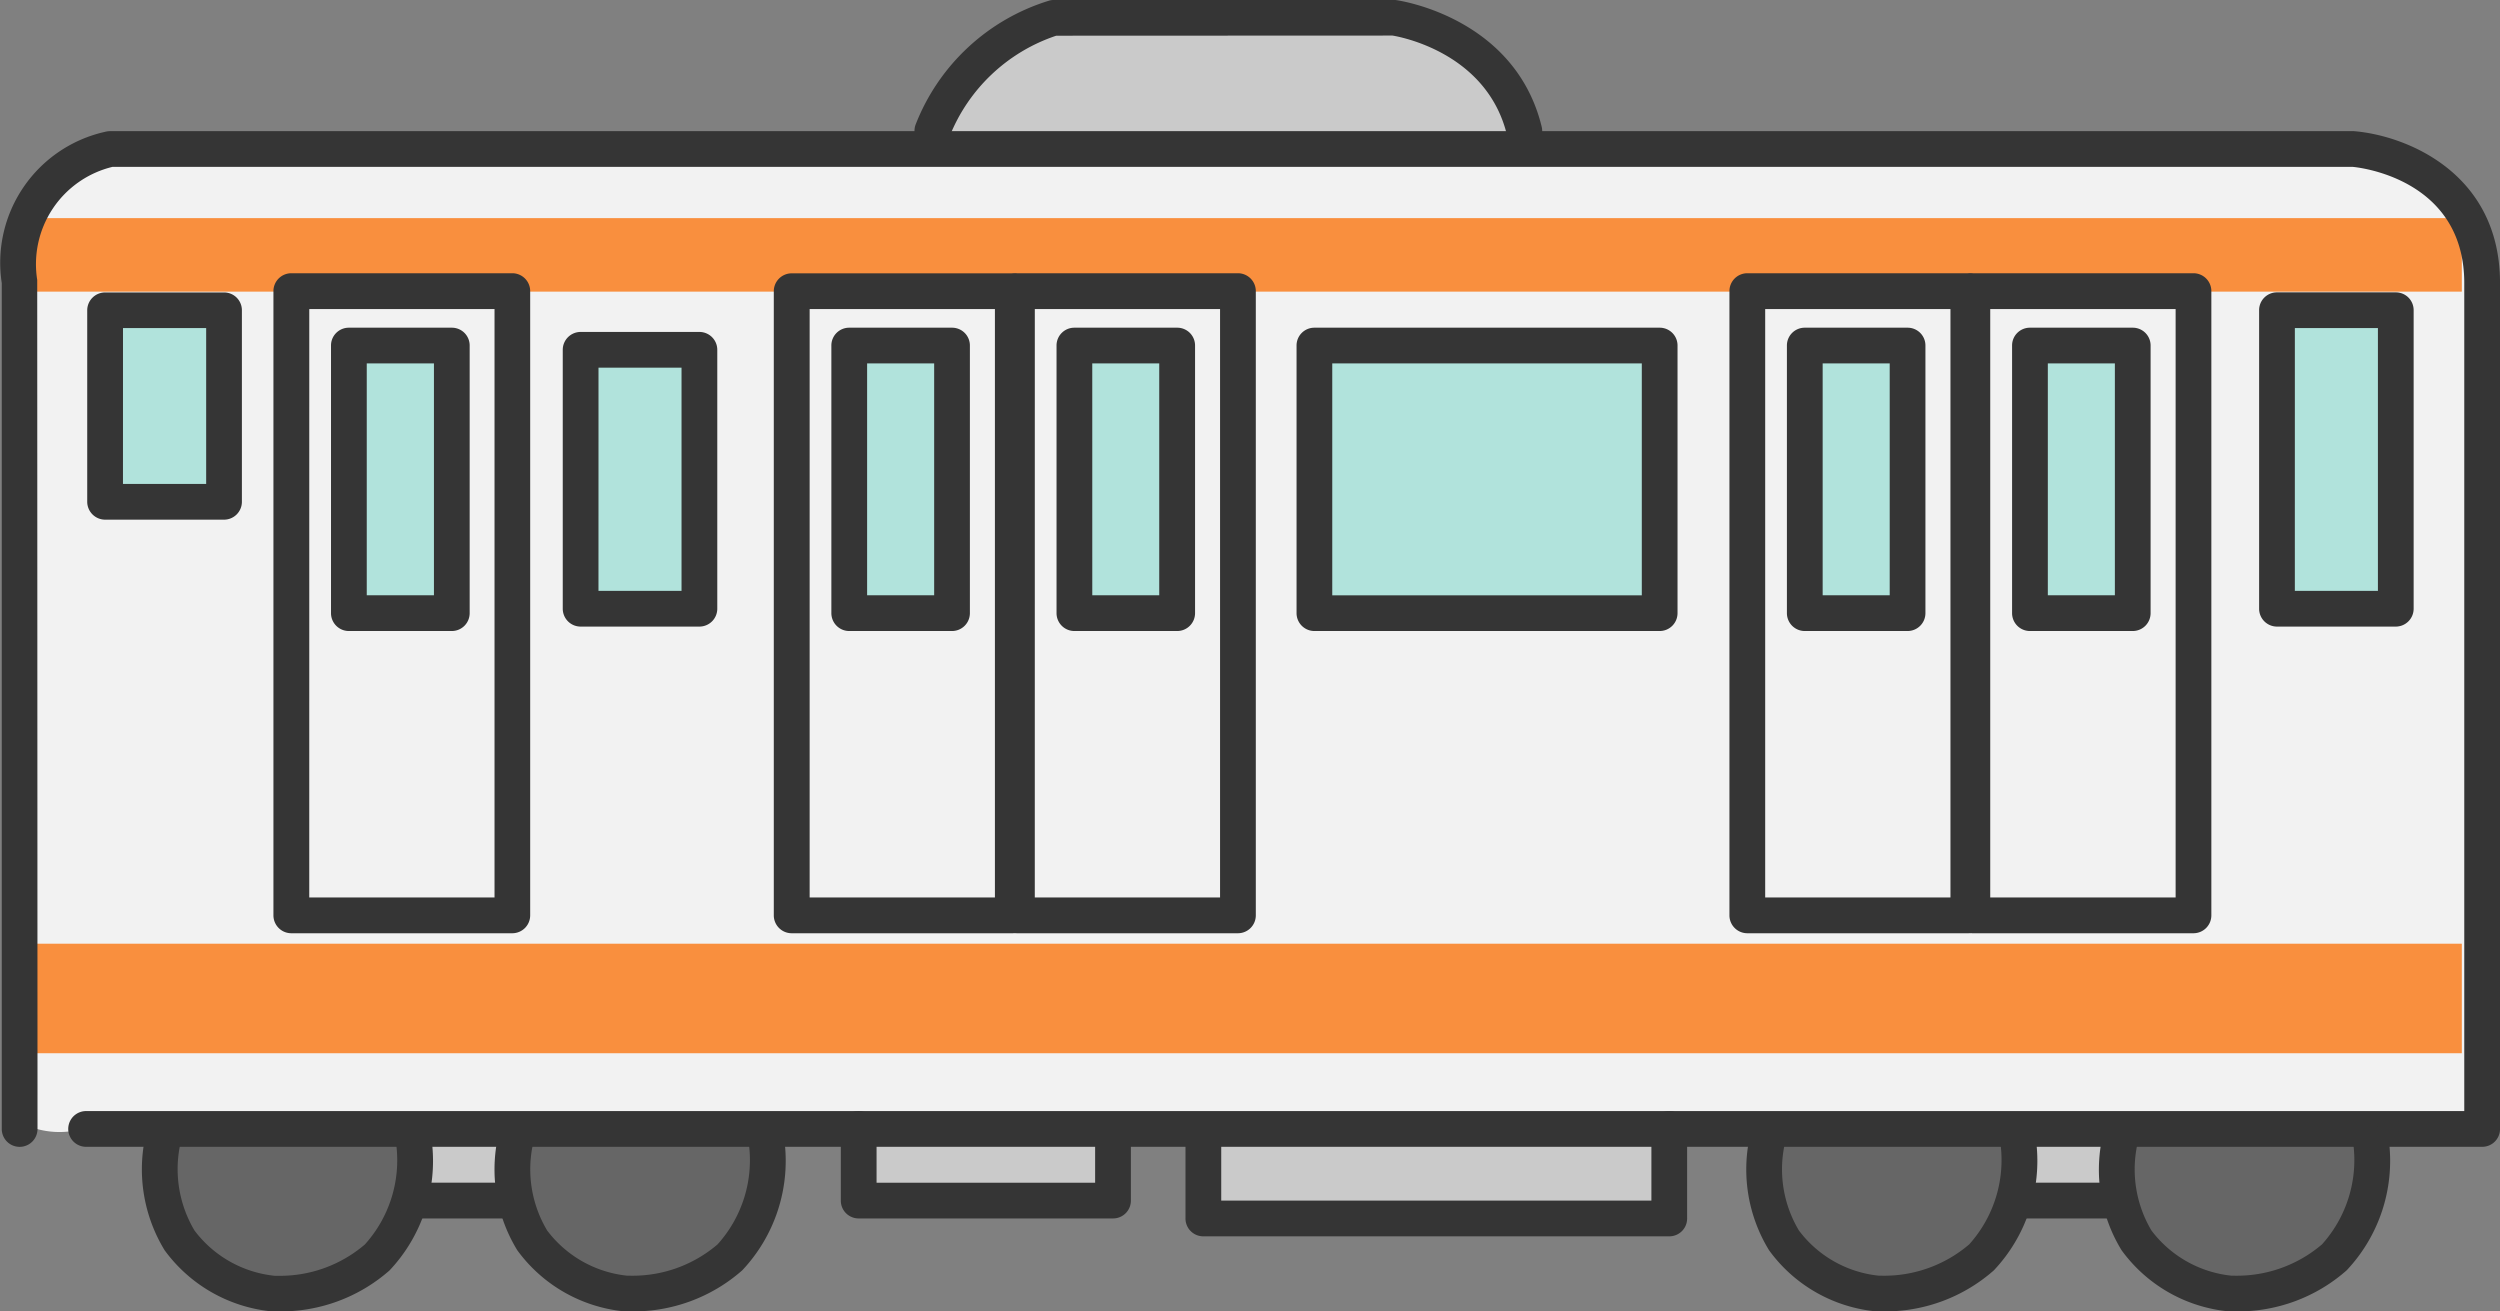 <svg xmlns="http://www.w3.org/2000/svg" width="103.7" height="54.396" viewBox="0 0 103.7 54.396">
  <rect x="0" y="0" width="103.7" height="54.396" fill="#808080" stroke="none"/>
  <g id="basic_train" transform="translate(-76.85 -57.251)">
    <path id="パス_106720" data-name="パス 106720" d="M77.031,98.663l-.053-36.191,2.283-3.517,2.645-.664h93.243l3.422,2.929.6,15.27-.314,22.457H79.623A3.515,3.515,0,0,1,77.031,98.663Z" transform="translate(0.633 5.132)" fill="#f2f2f2"/>
    <path id="パス_106721" data-name="パス 106721" d="M89.422,59.272l-.359,25.985h18.811l-.522-25.985Z" transform="translate(60.212 9.964)" fill="#f2f2f2"/>
    <path id="パス_106722" data-name="パス 106722" d="M91.635,65.66l.664,3.522s1.951,1.945,2,2.123A14.955,14.955,0,0,0,97.043,72a15.719,15.719,0,0,0,2.716-.866,22.653,22.653,0,0,0,2.194-1.577,18.034,18.034,0,0,0,.142-2.176c-.047-.3.012-2.194.012-2.194s-2.775-.042-2.971,0-5.693-.018-5.794,0S91.635,65.66,91.635,65.66Z" transform="translate(72.892 39.025)" fill="#666"/>
    <path id="パス_106723" data-name="パス 106723" d="M89.54,65.115c.047,0,10.68.095,10.68.172s-.468,3.434-.468,3.434l-2.176,2.645a28.94,28.94,0,0,1-4.53.486,23.163,23.163,0,0,1-2.36-1.821S89.611,68.5,89.54,68.282s-.421-1.992-.421-1.992Z" transform="translate(60.488 38.77)" fill="#666"/>
    <path id="パス_106724" data-name="パス 106724" d="M92.878,65.282a10.6,10.6,0,0,1,2.568.018,19.012,19.012,0,0,1,0,2.609c-.125.463-2.23.433-2.23.433s-2.271.053-2.342-.581a6.888,6.888,0,0,1,.267-1.809c0-.1.172-.783.486-.806A8.753,8.753,0,0,1,92.878,65.282Z" transform="translate(69.082 38.911)" fill="#cacaca"/>
    <path id="パス_106725" data-name="パス 106725" d="M104.812,65.6c-.053.2-.219,3.428-.219,3.428l-19.326-.3.107-3.617Z" transform="translate(41.498 38.77)" fill="#cacaca"/>
    <path id="パス_106726" data-name="パス 106726" d="M93.489,65.655c-.036.119,0,2.763,0,2.763l-10.65-.249.1-3.054Z" transform="translate(29.528 38.77)" fill="#cacaca"/>
    <path id="パス_106727" data-name="パス 106727" d="M91.13,65.658S90.869,70.081,89.3,70.5s-3.3,1.382-3.5,1.376-2.449-.712-2.449-.712L81.031,69.72s-.468-1.88-.563-2.123a12.529,12.529,0,0,1,.095-2.058s.3-.326.516-.356,10.318,0,10.318,0Z" transform="translate(17.696 39.028)" fill="#666"/>
    <path id="パス_106728" data-name="パス 106728" d="M88.746,65.469V68.28l-1.554,1.886L85.212,71.3s-2.52.231-2.882.231a13.377,13.377,0,0,1-1.9-.51L78.1,68.772s-.172-2.5-.172-2.621.255-.984.255-.984Z" transform="translate(5.297 39.026)" fill="#666"/>
    <path id="パス_106729" data-name="パス 106729" d="M80.748,68.119c.249-.059,3.362.16,3.38,0s0-2.971,0-2.971l-4.406.13v2.9Z" transform="translate(14.161 38.932)" fill="#cacaca"/>
    <path id="パス_106730" data-name="パス 106730" d="M83.293,62.952c.047-.243,2.348-5.373,5.77-5.521s14.576,0,14.576,0,4.8,2.639,4.673,4.886c0,0-1.394.51-1.542.546s-6.066.136-6.262.089-12.18-.089-12.18-.089Z" transform="translate(31.766 0.561)" fill="#cacaca"/>
    <path id="パス_106731" data-name="パス 106731" d="M93.154,59.415h4.89l-.163,12.418-5.119-.094Z" transform="translate(78.453 10.668)" fill="#b1e3dc"/>
    <path id="パス_106732" data-name="パス 106732" d="M91.049,59.651l4.135.1.359,11.1-4.493-.183Z" transform="translate(70.001 11.834)" fill="#b1e3dc"/>
    <path id="パス_106733" data-name="パス 106733" d="M89.453,59.69h4.206l.163,10.987-4.108-.2Z" transform="translate(62.136 12.024)" fill="#b1e3dc"/>
    <path id="パス_106734" data-name="パス 106734" d="M86.1,59.69H99.923V70.807L86.1,70.66Z" transform="translate(45.603 12.024)" fill="#b1e3dc"/>
    <path id="パス_106735" data-name="パス 106735" d="M83.081,59.272c.13.065,17.867.231,17.867.231v25.95l-18.614-.2Z" transform="translate(27.038 9.964)" fill="#f2f2f2"/>
    <path id="パス_106736" data-name="パス 106736" d="M85.1,59.64l3.629.345V71.149L84.346,70.9V60.749Z" transform="translate(36.956 11.78)" fill="#b1e3dc"/>
    <path id="パス_106737" data-name="パス 106737" d="M82.986,59.69l4.24.225s-.012,10.526-.172,10.561-1.328.2-1.56.2-2.7-.2-2.7-.2Z" transform="translate(29.286 12.024)" fill="#b1e3dc"/>
    <path id="パス_106738" data-name="パス 106738" d="M80.911,59.71c.676-.036,4.815-.065,4.815.16V70.5l-4.815-.225Z" transform="translate(20.023 12.004)" fill="#b1e3dc"/>
    <path id="パス_106739" data-name="パス 106739" d="M79.1,59.272l8.77.065.274,25.919L79.1,84.963l-.2-10.922Z" transform="translate(10.15 9.964)" fill="#f2f2f2"/>
    <path id="パス_106740" data-name="パス 106740" d="M79.249,59.686l4.5.219V70.68L79.937,70.5s-.362-1.139-.362-1.269S79.249,59.686,79.249,59.686Z" transform="translate(11.829 12.005)" fill="#b1e3dc"/>
    <path id="パス_106741" data-name="パス 106741" d="M77.562,59.382l5.473.231-.291,7.946s-4.892-.255-4.892-.385-.154-3.706-.154-3.706Z" transform="translate(3.512 10.506)" fill="#b1e3dc"/>
    <rect id="長方形_21251" data-name="長方形 21251" width="101.303" height="3.049" transform="translate(77.663 66.299)" fill="#f98f3e"/>
    <rect id="長方形_21252" data-name="長方形 21252" width="101.303" height="4.543" transform="translate(77.663 96.396)" fill="#f98f3e"/>
    <g id="グループ_62745" data-name="グループ 62745" transform="translate(76.85 57.251)">
      <path id="パス_106742" data-name="パス 106742" d="M179.809,100.3H80.422a.741.741,0,0,1,0-1.483h98.646V64.472c0-4.37-4.453-4.809-4.643-4.821H81.519a4.152,4.152,0,0,0-3.125,4.691l.012,35.218a.741.741,0,0,1-1.483,0V64.472A5.564,5.564,0,0,1,81.2,58.2a.882.882,0,0,1,.214-.03h93.071c2.141.172,6.066,1.708,6.066,6.3V99.559A.738.738,0,0,1,179.809,100.3Z" transform="translate(-76.85 -52.73)" fill="#353535"/>
      <path id="パス_106743" data-name="パス 106743" d="M83.5,72.836c-.2,0-.314-.006-.338-.006A6.253,6.253,0,0,1,78.784,70.3a6.448,6.448,0,0,1-.824-4.59.767.767,0,0,1,.884-.563.739.739,0,0,1,.563.884,4.981,4.981,0,0,0,.617,3.451A4.776,4.776,0,0,0,83.35,71.36h.136a5.41,5.41,0,0,0,3.605-1.3,5.209,5.209,0,0,0,1.3-4.151.74.74,0,0,1,.712-.777.693.693,0,0,1,.771.706,6.615,6.615,0,0,1-1.761,5.3A6.819,6.819,0,0,1,83.5,72.836ZM83.35,71.36h0Z" transform="translate(-71.956 -18.44)" fill="#353535"/>
      <path id="パス_106744" data-name="パス 106744" d="M85.972,72.836c-.2,0-.32-.006-.338-.006A6.24,6.24,0,0,1,81.252,70.3a6.413,6.413,0,0,1-.824-4.59.767.767,0,0,1,.884-.563.744.744,0,0,1,.563.884,4.944,4.944,0,0,0,.617,3.451,4.775,4.775,0,0,0,3.321,1.874h.142a5.41,5.41,0,0,0,3.605-1.3,5.209,5.209,0,0,0,1.3-4.151.739.739,0,0,1,.706-.777.715.715,0,0,1,.777.706,6.615,6.615,0,0,1-1.761,5.3A6.819,6.819,0,0,1,85.972,72.836Zm-.16-1.477h0Z" transform="translate(-59.795 -18.44)" fill="#353535"/>
      <path id="パス_106745" data-name="パス 106745" d="M84.427,67.006H80.365a.741.741,0,0,1,0-1.483h4.062a.741.741,0,0,1,0,1.483Z" transform="translate(-63.172 -16.465)" fill="#353535"/>
      <path id="パス_106746" data-name="パス 106746" d="M94.723,72.836c-.2,0-.314-.006-.338-.006A6.206,6.206,0,0,1,90.008,70.3a6.415,6.415,0,0,1-.824-4.59.754.754,0,0,1,.884-.563.744.744,0,0,1,.563.884,4.944,4.944,0,0,0,.617,3.451,4.75,4.75,0,0,0,3.321,1.874H94.7a5.422,5.422,0,0,0,3.611-1.3,5.229,5.229,0,0,0,1.3-4.151.744.744,0,0,1,.712-.777.726.726,0,0,1,.771.706,6.615,6.615,0,0,1-1.761,5.3A6.81,6.81,0,0,1,94.723,72.836Zm-.154-1.477h0Z" transform="translate(-16.628 -18.44)" fill="#353535"/>
      <path id="パス_106747" data-name="パス 106747" d="M97.192,72.836c-.2,0-.314-.006-.338-.006A6.22,6.22,0,0,1,92.471,70.3a6.4,6.4,0,0,1-.818-4.59.754.754,0,0,1,.884-.563.744.744,0,0,1,.563.884,4.962,4.962,0,0,0,.611,3.451,4.775,4.775,0,0,0,3.321,1.874h.142a5.431,5.431,0,0,0,3.611-1.3,5.229,5.229,0,0,0,1.3-4.151.74.74,0,0,1,.712-.777c.332-.077.753.3.771.706a6.622,6.622,0,0,1-1.761,5.3A6.8,6.8,0,0,1,97.192,72.836Zm-.16-1.477h0Z" transform="translate(-4.468 -18.44)" fill="#353535"/>
      <path id="パス_106748" data-name="パス 106748" d="M95.655,67.006H91.587a.741.741,0,1,1,0-1.483h4.068a.741.741,0,0,1,0,1.483Z" transform="translate(-7.847 -16.465)" fill="#353535"/>
      <path id="パス_106749" data-name="パス 106749" d="M94.022,69.476H83.472a.738.738,0,0,1-.741-.741V65.764a.741.741,0,0,1,1.483,0v2.23H93.28V66.369a.741.741,0,1,1,1.483,0v2.366A.738.738,0,0,1,94.022,69.476Z" transform="translate(-47.854 -18.935)" fill="#353535"/>
      <path id="パス_106750" data-name="パス 106750" d="M105.209,70.218H85.883a.738.738,0,0,1-.741-.741V66.369a.741.741,0,1,1,1.483,0v2.366h17.843V65.764a.741.741,0,1,1,1.482,0v3.712A.738.738,0,0,1,105.209,70.218Z" transform="translate(-35.968 -18.935)" fill="#353535"/>
      <path id="パス_106751" data-name="パス 106751" d="M83.992,63.424a.732.732,0,0,1-.249-.042.748.748,0,0,1-.457-.943,8.661,8.661,0,0,1,5.539-5.159.677.677,0,0,1,.2-.03h14.161c.308.036,4.987.783,6.078,5.26a.74.74,0,0,1-.54.889.727.727,0,0,1-.9-.546c-.848-3.493-4.59-4.1-4.75-4.127l-13.947.006a7.226,7.226,0,0,0-4.43,4.192A.743.743,0,0,1,83.992,63.424Z" transform="translate(-45.314 -57.251)" fill="#353535"/>
      <path id="パス_106752" data-name="パス 106752" d="M83.135,68.725H78.2a.745.745,0,0,1-.741-.741V60.037A.742.742,0,0,1,78.2,59.3h4.934a.738.738,0,0,1,.741.741v7.946A.742.742,0,0,1,83.135,68.725Zm-4.193-1.483h3.451V60.778H78.943Z" transform="translate(-73.841 -47.169)" fill="#353535"/>
      <path id="パス_106753" data-name="パス 106753" d="M98.321,73.16H93.393a.742.742,0,0,1-.741-.741V60.037a.738.738,0,0,1,.741-.741h4.928a.738.738,0,0,1,.741.741V72.419A.742.742,0,0,1,98.321,73.16Zm-4.187-1.483H97.58v-10.9H94.135Z" transform="translate(1.056 -47.169)" fill="#353535"/>
      <path id="パス_106754" data-name="パス 106754" d="M86.455,71.795H81.527a.742.742,0,0,1-.741-.741V60.314a.742.742,0,0,1,.741-.741h4.928a.742.742,0,0,1,.741.741V71.053A.742.742,0,0,1,86.455,71.795Zm-4.187-1.483h3.445V61.056H82.269Z" transform="translate(-57.443 -45.804)" fill="#353535"/>
      <path id="パス_106755" data-name="パス 106755" d="M84.176,72.126h-4.27a.742.742,0,0,1-.741-.741v-11.1a.738.738,0,0,1,.741-.741h4.27a.738.738,0,0,1,.741.741v11.1A.742.742,0,0,1,84.176,72.126Zm-3.528-1.483h2.787V61.026H80.648Z" transform="translate(-65.435 -45.951)" fill="#353535"/>
      <path id="パス_106756" data-name="パス 106756" d="M88.672,86.536H79.5a.742.742,0,0,1-.741-.741V59.9a.742.742,0,0,1,.741-.741h9.168a.742.742,0,0,1,.741.741v25.89A.742.742,0,0,1,88.672,86.536Zm-8.427-1.483h7.685V60.646H80.246Z" transform="translate(-67.417 -47.825)" fill="#353535"/>
      <path id="パス_106757" data-name="パス 106757" d="M87.67,72.126H83.406a.742.742,0,0,1-.741-.741v-11.1a.738.738,0,0,1,.741-.741H87.67a.738.738,0,0,1,.741.741v11.1A.742.742,0,0,1,87.67,72.126Zm-3.522-1.483h2.781V61.026H84.148Z" transform="translate(-48.18 -45.951)" fill="#353535"/>
      <path id="パス_106758" data-name="パス 106758" d="M92.172,86.536H83a.742.742,0,0,1-.741-.741V59.9A.742.742,0,0,1,83,59.163h9.168a.745.745,0,0,1,.741.741v25.89A.745.745,0,0,1,92.172,86.536Zm-8.426-1.483h7.685V60.646H83.746Z" transform="translate(-50.162 -47.825)" fill="#353535"/>
      <path id="パス_106759" data-name="パス 106759" d="M89.245,72.126H84.981a.742.742,0,0,1-.741-.741v-11.1a.738.738,0,0,1,.741-.741h4.264a.738.738,0,0,1,.741.741v11.1A.742.742,0,0,1,89.245,72.126Zm-3.522-1.483H88.5V61.026H85.722Z" transform="translate(-40.415 -45.951)" fill="#353535"/>
      <path id="パス_106760" data-name="パス 106760" d="M100.981,72.126H86.66a.742.742,0,0,1-.741-.741v-11.1a.738.738,0,0,1,.741-.741h14.321a.738.738,0,0,1,.741.741v11.1A.742.742,0,0,1,100.981,72.126ZM87.4,70.644H100.24V61.026H87.4Z" transform="translate(-32.138 -45.951)" fill="#353535"/>
      <path id="パス_106761" data-name="パス 106761" d="M93.747,86.536H84.579a.742.742,0,0,1-.741-.741V59.9a.742.742,0,0,1,.741-.741h9.168a.742.742,0,0,1,.741.741v25.89A.742.742,0,0,1,93.747,86.536Zm-8.427-1.483h7.685V60.646H85.321Z" transform="translate(-42.397 -47.825)" fill="#353535"/>
      <path id="パス_106762" data-name="パス 106762" d="M94.354,72.126H90.09a.742.742,0,0,1-.741-.741v-11.1a.738.738,0,0,1,.741-.741h4.264a.738.738,0,0,1,.741.741v11.1A.742.742,0,0,1,94.354,72.126Zm-3.522-1.483h2.781V61.026H90.832Z" transform="translate(-15.228 -45.951)" fill="#353535"/>
      <path id="パス_106763" data-name="パス 106763" d="M98.856,86.536H89.688a.742.742,0,0,1-.741-.741V59.9a.742.742,0,0,1,.741-.741h9.168a.742.742,0,0,1,.741.741v25.89A.742.742,0,0,1,98.856,86.536ZM90.43,85.053h7.685V60.646H90.43Z" transform="translate(-17.21 -47.825)" fill="#353535"/>
      <path id="パス_106764" data-name="パス 106764" d="M95.929,72.126H91.665a.742.742,0,0,1-.741-.741v-11.1a.738.738,0,0,1,.741-.741h4.264a.738.738,0,0,1,.741.741v11.1A.742.742,0,0,1,95.929,72.126Zm-3.522-1.483h2.781V61.026H92.407Z" transform="translate(-7.463 -45.951)" fill="#353535"/>
      <path id="パス_106765" data-name="パス 106765" d="M100.431,86.536H91.263a.742.742,0,0,1-.741-.741V59.9a.742.742,0,0,1,.741-.741h9.168a.742.742,0,0,1,.741.741v25.89A.742.742,0,0,1,100.431,86.536ZM92,85.053H99.69V60.646H92Z" transform="translate(-9.445 -47.825)" fill="#353535"/>
    </g>
  </g>
</svg>
